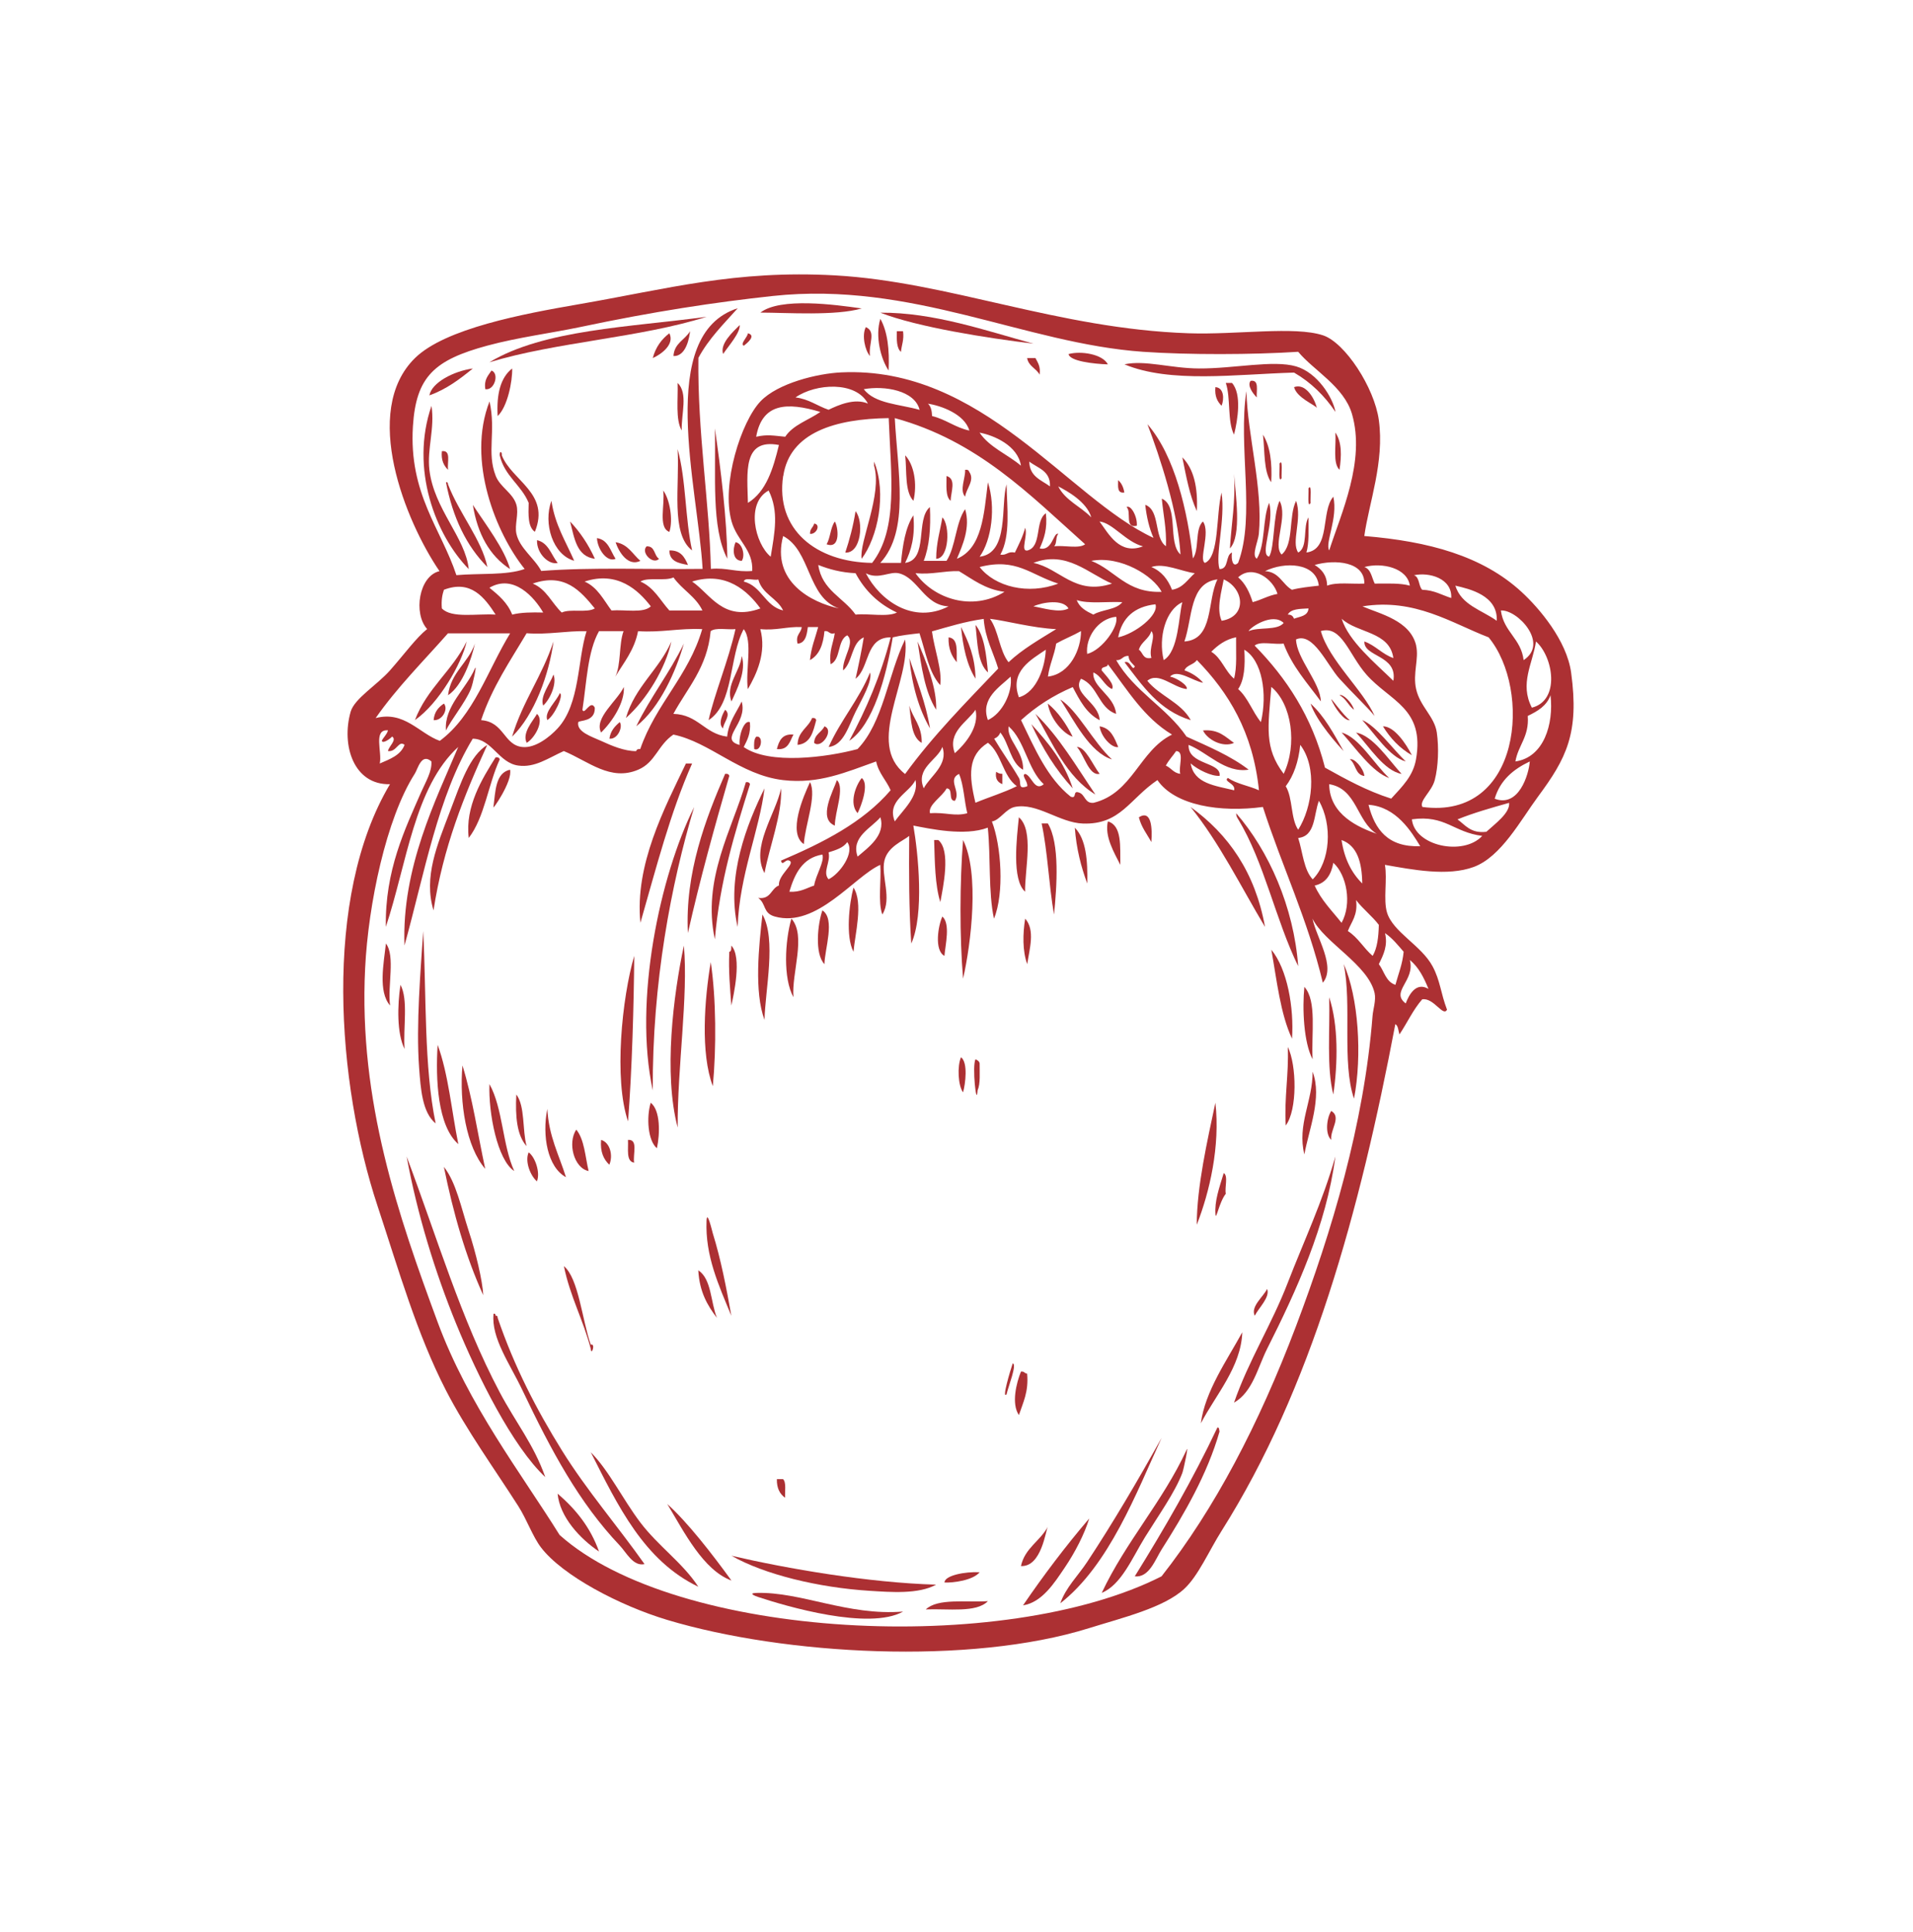 <svg xmlns="http://www.w3.org/2000/svg" fill="none" viewBox="0 0 100 101" height="101" width="100">
<g clip-path="url(#clip0_388_6328)">
<path fill="#AC3033" d="M45.046 16.125C43.667 16.52 41.164 16.346 39.749 16.341C40.795 15.536 43.646 15.925 45.046 16.125Z" clip-rule="evenodd" fill-rule="evenodd"></path>
<path fill="#AC3033" d="M54.02 17.966C51.61 17.674 47.964 17.105 46.02 16.346C48.815 16.326 51.559 17.295 54.02 17.966Z" clip-rule="evenodd" fill-rule="evenodd"></path>
<path fill="#AC3033" d="M36.933 16.561C33.456 17.663 29.092 17.873 25.58 18.94C28.436 17.222 32.908 17.109 36.933 16.561Z" clip-rule="evenodd" fill-rule="evenodd"></path>
<path fill="#AC3033" d="M46.02 16.668C46.395 17.335 46.502 18.273 46.451 19.37C46.051 18.781 45.733 17.586 46.02 16.668Z" clip-rule="evenodd" fill-rule="evenodd"></path>
<path fill="#AC3033" d="M45.262 17.1C45.821 17.356 45.39 17.971 45.477 18.612C45.221 18.33 45.036 17.52 45.262 17.1Z" clip-rule="evenodd" fill-rule="evenodd"></path>
<path fill="#AC3033" d="M46.882 17.314H47.205C47.267 17.776 47.128 18.032 47.097 18.396C46.862 18.197 46.872 17.761 46.882 17.314Z" clip-rule="evenodd" fill-rule="evenodd"></path>
<path fill="#AC3033" d="M34.99 17.422C35.277 18.001 34.574 18.519 34.123 18.719C34.272 18.15 34.58 17.735 34.99 17.422Z" clip-rule="evenodd" fill-rule="evenodd"></path>
<path fill="#AC3033" d="M57.913 19.049C57.149 19.023 55.923 18.88 55.856 18.511C56.498 18.331 57.641 18.511 57.913 19.049Z" clip-rule="evenodd" fill-rule="evenodd"></path>
<path fill="#AC3033" d="M53.697 18.721H54.128C54.251 18.957 54.405 19.162 54.344 19.587C54.169 19.254 53.769 19.151 53.692 18.721H53.697Z" clip-rule="evenodd" fill-rule="evenodd"></path>
<path fill="#AC3033" d="M26.774 19.264C26.79 19.93 26.533 21.259 26.015 21.751C25.949 20.602 26.164 19.735 26.774 19.264Z" clip-rule="evenodd" fill-rule="evenodd"></path>
<path fill="#AC3033" d="M25.692 19.371C26.113 19.52 25.851 20.427 25.369 20.346C25.292 19.833 25.523 19.633 25.692 19.371Z" clip-rule="evenodd" fill-rule="evenodd"></path>
<path fill="#AC3033" d="M65.374 19.91C65.841 19.839 65.667 20.413 65.697 20.777C65.502 20.582 65.179 20.157 65.374 19.91Z" clip-rule="evenodd" fill-rule="evenodd"></path>
<path fill="#AC3033" d="M35.421 20.018C35.98 20.556 35.61 21.628 35.636 22.505C35.303 21.936 35.451 20.884 35.421 20.018Z" clip-rule="evenodd" fill-rule="evenodd"></path>
<path fill="#AC3033" d="M64.077 20.018H64.4C64.918 20.597 64.703 21.941 64.508 22.72C64.149 22.033 64.344 20.792 64.077 20.018Z" clip-rule="evenodd" fill-rule="evenodd"></path>
<path fill="#AC3033" d="M63.533 20.238C63.995 20.269 63.995 20.879 63.856 21.213C63.641 20.997 63.487 20.72 63.533 20.238Z" clip-rule="evenodd" fill-rule="evenodd"></path>
<path fill="#AC3033" d="M22.554 21.207C22.738 22.407 22.318 23.453 22.446 24.561C22.687 26.617 24.333 28.105 24.503 29.751C22.779 27.992 21.415 24.515 22.559 21.207H22.554Z" clip-rule="evenodd" fill-rule="evenodd"></path>
<path fill="#AC3033" d="M37.369 22.396C37.677 24.509 38 27.166 38.02 29.207C37.164 27.576 37.431 24.822 37.369 22.396Z" clip-rule="evenodd" fill-rule="evenodd"></path>
<path fill="#AC3033" d="M69.805 22.613C70.154 23.121 70.128 23.839 70.02 24.562C69.656 24.203 69.856 23.285 69.805 22.613Z" clip-rule="evenodd" fill-rule="evenodd"></path>
<path fill="#AC3033" d="M66.02 22.725C66.395 23.32 66.508 24.186 66.451 25.212C66.046 24.643 66.123 23.591 66.02 22.725Z" clip-rule="evenodd" fill-rule="evenodd"></path>
<path fill="#AC3033" d="M35.42 23.479C35.867 25.053 35.81 27.125 36.179 28.776C35.041 27.899 35.538 25.381 35.42 23.479Z" clip-rule="evenodd" fill-rule="evenodd"></path>
<path fill="#AC3033" d="M23.098 23.587C23.6 23.52 23.369 24.177 23.421 24.561C23.205 24.346 23.051 24.064 23.098 23.587Z" clip-rule="evenodd" fill-rule="evenodd"></path>
<path fill="#AC3033" d="M47.318 23.803C47.79 24.31 47.954 25.31 47.749 26.182C47.287 25.705 47.41 24.649 47.318 23.803Z" clip-rule="evenodd" fill-rule="evenodd"></path>
<path fill="#AC3033" d="M61.805 23.91C62.4 24.505 62.626 25.469 62.564 26.72C62.185 25.91 62.005 24.9 61.805 23.91Z" clip-rule="evenodd" fill-rule="evenodd"></path>
<path fill="#AC3033" d="M66.887 24.237C67.067 23.924 66.974 24.791 66.995 24.996C66.816 25.309 66.908 24.442 66.887 24.237Z" clip-rule="evenodd" fill-rule="evenodd"></path>
<path fill="#AC3033" d="M50.451 24.561C50.574 24.541 50.646 24.587 50.667 24.669C50.974 25.11 50.503 25.541 50.451 25.967C50.144 25.618 50.477 24.987 50.451 24.561Z" clip-rule="evenodd" fill-rule="evenodd"></path>
<path fill="#AC3033" d="M64.508 24.777C64.579 25.788 64.928 28.008 64.292 28.67C64.369 27.377 64.595 26.234 64.508 24.777Z" clip-rule="evenodd" fill-rule="evenodd"></path>
<path fill="#AC3033" d="M49.477 24.885C50.005 25.028 49.708 25.715 49.692 26.182C49.415 25.951 49.482 25.382 49.477 24.885Z" clip-rule="evenodd" fill-rule="evenodd"></path>
<path fill="#AC3033" d="M58.451 25.1C58.626 25.253 58.728 25.474 58.774 25.746C58.39 25.807 58.446 25.428 58.451 25.1Z" clip-rule="evenodd" fill-rule="evenodd"></path>
<path fill="#AC3033" d="M23.313 25.213C23.405 25.192 23.415 25.254 23.42 25.321C23.985 26.813 25.19 28.228 25.477 29.644C24.379 28.541 23.667 27.054 23.313 25.213Z" clip-rule="evenodd" fill-rule="evenodd"></path>
<path fill="#AC3033" d="M68.4 25.536C68.579 25.223 68.487 26.09 68.508 26.295C68.328 26.608 68.421 25.741 68.4 25.536Z" clip-rule="evenodd" fill-rule="evenodd"></path>
<path fill="#AC3033" d="M34.667 25.643C35.005 26.078 35.2 27.176 34.99 27.807C34.385 27.581 34.774 26.366 34.667 25.643Z" clip-rule="evenodd" fill-rule="evenodd"></path>
<path fill="#AC3033" d="M28.826 26.182C29.01 27.443 29.579 28.31 30.015 29.315C28.902 29.012 28.384 27.366 28.826 26.182Z" clip-rule="evenodd" fill-rule="evenodd"></path>
<path fill="#AC3033" d="M24.718 26.396C25.39 27.422 26.374 28.699 26.662 29.75C25.59 29.053 24.964 27.914 24.718 26.396Z" clip-rule="evenodd" fill-rule="evenodd"></path>
<path fill="#AC3033" d="M44.723 26.725C45.159 27.253 45.026 28.935 44.185 28.889C44.41 28.212 44.6 27.504 44.723 26.725Z" clip-rule="evenodd" fill-rule="evenodd"></path>
<path fill="#AC3033" d="M49.262 27.049C49.667 27.444 49.626 29.198 48.938 29.213C48.938 28.387 49.144 27.756 49.262 27.049Z" clip-rule="evenodd" fill-rule="evenodd"></path>
<path fill="#AC3033" d="M29.8 27.264C30.328 27.817 30.759 28.469 31.098 29.212C30.133 29.094 30.026 28.12 29.8 27.264Z" clip-rule="evenodd" fill-rule="evenodd"></path>
<path fill="#AC3033" d="M43.641 27.264C43.821 27.556 43.954 28.725 43.21 28.453C43.41 28.115 43.41 27.571 43.641 27.264Z" clip-rule="evenodd" fill-rule="evenodd"></path>
<path fill="#AC3033" d="M42.559 27.371C42.918 27.412 42.682 27.945 42.344 27.91C42.328 27.643 42.513 27.576 42.559 27.371Z" clip-rule="evenodd" fill-rule="evenodd"></path>
<path fill="#AC3033" d="M31.205 28.131C31.8 28.223 31.908 28.803 32.179 29.213C31.728 29.413 31.236 28.715 31.205 28.131Z" clip-rule="evenodd" fill-rule="evenodd"></path>
<path fill="#AC3033" d="M28.072 28.238C28.687 28.382 28.81 29.013 29.154 29.428C28.708 29.551 28.046 28.951 28.072 28.238Z" clip-rule="evenodd" fill-rule="evenodd"></path>
<path fill="#AC3033" d="M32.179 28.346C32.836 28.448 33.067 28.977 33.477 29.32C32.831 29.638 32.349 28.864 32.179 28.346Z" clip-rule="evenodd" fill-rule="evenodd"></path>
<path fill="#AC3033" d="M38.451 28.346C38.815 28.397 38.964 29.048 38.774 29.32C38.292 29.31 38.292 28.7 38.451 28.346Z" clip-rule="evenodd" fill-rule="evenodd"></path>
<path fill="#AC3033" d="M33.8 28.561C34.257 28.541 34.179 29.043 34.451 29.212C34.139 29.546 33.477 28.884 33.8 28.561Z" clip-rule="evenodd" fill-rule="evenodd"></path>
<path fill="#AC3033" d="M34.99 28.776C35.585 28.756 35.79 29.13 35.964 29.535C35.482 29.443 34.995 29.356 34.99 28.776Z" clip-rule="evenodd" fill-rule="evenodd"></path>
<path fill="#AC3033" d="M50.995 32.668C51.456 33.253 51.554 34.201 51.646 35.155C51.097 34.658 51.097 33.612 50.995 32.668Z" clip-rule="evenodd" fill-rule="evenodd"></path>
<path fill="#AC3033" d="M50.236 32.777C50.626 33.541 50.974 34.347 50.995 35.48C50.544 34.777 50.343 33.824 50.236 32.777Z" clip-rule="evenodd" fill-rule="evenodd"></path>
<path fill="#AC3033" d="M49.585 33.32C50.113 33.372 49.995 34.064 50.015 34.618C49.749 34.305 49.564 33.915 49.585 33.32Z" clip-rule="evenodd" fill-rule="evenodd"></path>
<path fill="#AC3033" d="M28.933 33.535C28.703 35.253 27.939 37.371 26.769 38.51C27.313 36.679 28.349 35.33 28.933 33.535Z" clip-rule="evenodd" fill-rule="evenodd"></path>
<path fill="#AC3033" d="M48.938 37.104C48.349 36.181 48.164 34.853 47.964 33.535C48.4 34.545 48.98 35.971 48.938 37.104Z" clip-rule="evenodd" fill-rule="evenodd"></path>
<path fill="#AC3033" d="M38.774 34.295C39.026 35.09 38.513 36.054 38.236 36.674C37.913 35.808 38.687 35.11 38.774 34.295Z" clip-rule="evenodd" fill-rule="evenodd"></path>
<path fill="#AC3033" d="M47.533 34.402C47.923 35.597 48.39 36.715 48.615 38.079C48.036 37.074 47.677 35.849 47.533 34.402Z" clip-rule="evenodd" fill-rule="evenodd"></path>
<path fill="#AC3033" d="M32.61 35.914C32.667 36.729 31.99 37.745 31.421 38.294C31.036 37.545 32.267 36.642 32.61 35.914Z" clip-rule="evenodd" fill-rule="evenodd"></path>
<path fill="#AC3033" d="M23.205 36.781C23.456 37.074 23.108 37.689 22.667 37.648C22.703 37.212 22.923 36.971 23.205 36.781Z" clip-rule="evenodd" fill-rule="evenodd"></path>
<path fill="#AC3033" d="M47.533 36.889C47.723 37.56 48.205 37.95 48.18 38.837C47.631 38.519 47.631 37.658 47.533 36.889Z" clip-rule="evenodd" fill-rule="evenodd"></path>
<path fill="#AC3033" d="M37.908 37.105C38.251 37.382 37.8 37.782 37.8 38.08C37.508 37.849 37.79 37.285 37.908 37.105Z" clip-rule="evenodd" fill-rule="evenodd"></path>
<path fill="#AC3033" d="M28.072 37.32C28.472 37.69 27.944 38.597 27.533 38.833C27.277 38.325 27.846 37.705 28.072 37.32Z" clip-rule="evenodd" fill-rule="evenodd"></path>
<path fill="#AC3033" d="M54.128 37.32C55.374 38.525 56.272 40.079 57.261 41.536C55.738 40.608 55.031 38.869 54.128 37.32Z" clip-rule="evenodd" fill-rule="evenodd"></path>
<path fill="#AC3033" d="M42.451 37.536C42.58 37.521 42.646 37.562 42.667 37.644C42.508 38.244 42.38 38.87 41.692 38.941C41.703 38.229 42.246 38.054 42.451 37.536Z" clip-rule="evenodd" fill-rule="evenodd"></path>
<path fill="#AC3033" d="M32.395 37.75C32.574 37.976 32.303 38.663 31.856 38.617C31.913 38.206 32.144 37.965 32.395 37.75Z" clip-rule="evenodd" fill-rule="evenodd"></path>
<path fill="#AC3033" d="M53.913 37.859C54.79 38.824 55.626 39.824 56.077 41.213C55.195 40.254 54.492 39.121 53.913 37.859Z" clip-rule="evenodd" fill-rule="evenodd"></path>
<path fill="#AC3033" d="M43.097 37.971C43.626 38.16 42.933 39.171 42.559 38.837C42.569 38.381 42.949 38.289 43.097 37.971Z" clip-rule="evenodd" fill-rule="evenodd"></path>
<path fill="#AC3033" d="M62.887 38.186C63.713 38.114 64.056 38.529 64.508 38.837C63.913 39.104 63.103 38.658 62.887 38.186Z" clip-rule="evenodd" fill-rule="evenodd"></path>
<path fill="#AC3033" d="M41.477 38.401C41.287 38.75 41.215 39.222 40.61 39.16C40.723 38.729 40.882 38.35 41.477 38.401Z" clip-rule="evenodd" fill-rule="evenodd"></path>
<path fill="#AC3033" d="M39.533 38.511C39.938 38.434 39.795 39.331 39.426 39.157C39.41 38.89 39.41 38.634 39.533 38.511Z" clip-rule="evenodd" fill-rule="evenodd"></path>
<path fill="#AC3033" d="M25.472 38.941C24.272 41.562 23.169 44.28 22.662 47.593C22.133 45.849 22.851 44.182 23.528 42.403C24.092 40.916 24.544 39.516 25.472 38.941Z" clip-rule="evenodd" fill-rule="evenodd"></path>
<path fill="#AC3033" d="M25.908 39.591C26.036 39.576 26.102 39.617 26.123 39.699C25.518 41.007 25.333 42.73 24.503 43.806C24.302 42.16 25.21 40.699 25.908 39.591Z" clip-rule="evenodd" fill-rule="evenodd"></path>
<path fill="#AC3033" d="M36.179 39.914C35.046 42.458 34.297 45.386 33.477 48.242C33.169 45.212 34.739 42.242 35.856 39.914H36.179Z" clip-rule="evenodd" fill-rule="evenodd"></path>
<path fill="#AC3033" d="M52.072 40.346C52.159 40.402 52.246 40.459 52.395 40.453V40.992C52.164 40.9 52.01 40.725 52.072 40.346Z" clip-rule="evenodd" fill-rule="evenodd"></path>
<path fill="#AC3033" d="M37.908 40.454C38.036 40.439 38.102 40.48 38.123 40.562C37.349 43.244 36.595 45.952 35.959 48.777C35.8 45.629 36.892 42.788 37.908 40.449V40.454Z" clip-rule="evenodd" fill-rule="evenodd"></path>
<path fill="#AC3033" d="M45.046 40.674C45.446 40.976 45.031 42.11 44.831 42.51C44.369 42.007 44.733 41.053 45.046 40.674Z" clip-rule="evenodd" fill-rule="evenodd"></path>
<path fill="#AC3033" d="M43.749 40.781C44.174 41.197 43.636 42.453 43.641 43.161C42.739 42.802 43.549 41.371 43.749 40.781Z" clip-rule="evenodd" fill-rule="evenodd"></path>
<path fill="#AC3033" d="M38.99 40.89C39.113 40.874 39.185 40.916 39.205 40.998C38.416 43.526 37.626 46.049 37.369 49.105C36.687 45.962 38.282 43.346 38.99 40.89Z" clip-rule="evenodd" fill-rule="evenodd"></path>
<path fill="#AC3033" d="M42.343 40.889C42.708 41.591 42.082 43.14 42.02 44.13C41.159 43.545 42 41.627 42.343 40.889Z" clip-rule="evenodd" fill-rule="evenodd"></path>
<path fill="#AC3033" d="M39.964 41.213C39.703 43.403 38.651 45.741 38.559 48.459C37.949 45.818 39.056 43.054 39.964 41.213Z" clip-rule="evenodd" fill-rule="evenodd"></path>
<path fill="#AC3033" d="M40.831 41.213C40.887 42.603 40.231 44.218 39.964 45.644C39.221 44.305 40.544 42.567 40.831 41.213Z" clip-rule="evenodd" fill-rule="evenodd"></path>
<path fill="#AC3033" d="M36.287 42.188C35.082 46.213 34.092 51.382 34.123 57.003C33.103 52.295 34.503 45.772 36.287 42.188Z" clip-rule="evenodd" fill-rule="evenodd"></path>
<path fill="#AC3033" d="M62.236 42.188C64.205 43.608 65.61 45.593 66.128 48.459C64.862 46.341 63.749 44.064 62.236 42.188Z" clip-rule="evenodd" fill-rule="evenodd"></path>
<path fill="#AC3033" d="M64.615 42.51C66.328 44.474 67.631 47.417 67.862 50.51C66.677 48.089 66.087 45.074 64.728 42.833C64.672 42.746 64.615 42.658 64.621 42.51H64.615Z" clip-rule="evenodd" fill-rule="evenodd"></path>
<path fill="#AC3033" d="M60.185 44.022C59.959 43.602 59.662 43.248 59.533 42.725C60.215 42.299 60.236 43.361 60.185 44.022Z" clip-rule="evenodd" fill-rule="evenodd"></path>
<path fill="#AC3033" d="M53.261 42.725C54.062 43.422 53.569 45.417 53.585 46.617C52.882 45.981 53.149 43.822 53.261 42.725Z" clip-rule="evenodd" fill-rule="evenodd"></path>
<path fill="#AC3033" d="M57.913 42.941C58.661 43.162 58.549 44.249 58.564 45.213C58.251 44.588 57.728 43.726 57.913 42.941Z" clip-rule="evenodd" fill-rule="evenodd"></path>
<path fill="#AC3033" d="M54.451 43.049H54.775C55.405 44.085 55.246 46.336 55.098 47.808C54.826 46.275 54.769 44.531 54.451 43.049Z" clip-rule="evenodd" fill-rule="evenodd"></path>
<path fill="#AC3033" d="M56.185 43.27C56.774 43.87 56.861 44.972 56.836 46.188C56.513 45.321 56.267 44.377 56.185 43.27Z" clip-rule="evenodd" fill-rule="evenodd"></path>
<path fill="#AC3033" d="M48.831 43.914H49.046C49.718 44.458 49.297 46.386 49.154 47.16C48.872 46.252 48.867 45.068 48.831 43.914Z" clip-rule="evenodd" fill-rule="evenodd"></path>
<path fill="#AC3033" d="M50.344 43.914C51.21 45.647 50.764 49.324 50.344 51.16C50.159 48.996 50.169 46.083 50.344 43.914Z" clip-rule="evenodd" fill-rule="evenodd"></path>
<path fill="#AC3033" d="M44.615 46.402C45.139 47.197 44.692 48.849 44.615 49.756C44.195 48.972 44.39 47.233 44.615 46.402Z" clip-rule="evenodd" fill-rule="evenodd"></path>
<path fill="#AC3033" d="M42.99 47.592C43.677 48.038 43.108 49.617 43.097 50.402C42.574 49.858 42.744 48.3 42.99 47.592Z" clip-rule="evenodd" fill-rule="evenodd"></path>
<path fill="#AC3033" d="M39.856 47.807C40.595 49.104 40 51.73 39.964 53.319C39.415 51.837 39.667 49.484 39.856 47.807Z" clip-rule="evenodd" fill-rule="evenodd"></path>
<path fill="#AC3033" d="M49.262 47.914C49.692 48.294 49.416 49.396 49.369 49.971C48.826 49.683 49.041 48.381 49.262 47.914Z" clip-rule="evenodd" fill-rule="evenodd"></path>
<path fill="#AC3033" d="M41.369 48.023C42.164 48.911 41.369 50.864 41.477 52.131C40.928 51.141 41.031 49.203 41.369 48.023Z" clip-rule="evenodd" fill-rule="evenodd"></path>
<path fill="#AC3033" d="M53.59 48.023C54.123 48.629 53.816 49.587 53.698 50.403C53.446 49.721 53.462 48.813 53.59 48.023Z" clip-rule="evenodd" fill-rule="evenodd"></path>
<path fill="#AC3033" d="M22.123 48.674C22.292 52.074 22.159 55.776 22.774 58.73C22.072 58.166 21.99 56.91 21.908 55.812C21.744 53.551 21.99 50.71 22.123 48.674Z" clip-rule="evenodd" fill-rule="evenodd"></path>
<path fill="#AC3033" d="M20.174 49.324C20.672 49.981 20.251 51.55 20.39 52.565C19.754 51.832 20.061 50.355 20.174 49.324Z" clip-rule="evenodd" fill-rule="evenodd"></path>
<path fill="#AC3033" d="M35.749 49.434C35.984 52.09 35.405 55.793 35.425 58.946C34.677 56.116 35.2 52.018 35.749 49.434Z" clip-rule="evenodd" fill-rule="evenodd"></path>
<path fill="#AC3033" d="M38.231 49.434C38.8 50.049 38.344 52.039 38.231 52.567C38.164 51.659 38.077 50.777 38.123 49.757C38.251 49.741 38.215 49.562 38.231 49.434Z" clip-rule="evenodd" fill-rule="evenodd"></path>
<path fill="#AC3033" d="M66.457 49.648C67.298 50.669 67.646 52.679 67.539 54.3C66.928 52.997 66.749 51.269 66.457 49.648Z" clip-rule="evenodd" fill-rule="evenodd"></path>
<path fill="#AC3033" d="M33.154 49.971C33.133 52.509 33.041 55.909 32.831 58.622C32.077 56.432 32.513 52.155 33.154 49.971Z" clip-rule="evenodd" fill-rule="evenodd"></path>
<path fill="#AC3033" d="M37.154 50.295C37.436 52.182 37.451 54.772 37.262 56.782C36.61 55.059 36.826 52.223 37.154 50.295Z" clip-rule="evenodd" fill-rule="evenodd"></path>
<path fill="#AC3033" d="M20.933 51.484C21.354 52.259 21.067 53.73 21.149 54.838C20.738 54.018 20.774 52.561 20.933 51.484Z" clip-rule="evenodd" fill-rule="evenodd"></path>
<path fill="#AC3033" d="M68.185 51.592C68.851 52.33 68.539 54.053 68.615 55.376C68.144 54.494 68.072 52.705 68.185 51.592Z" clip-rule="evenodd" fill-rule="evenodd"></path>
<path fill="#AC3033" d="M69.482 52.135C69.964 53.576 69.938 55.591 69.697 57.217C69.338 55.807 69.528 53.853 69.482 52.135Z" clip-rule="evenodd" fill-rule="evenodd"></path>
<path fill="#AC3033" d="M22.877 54.623C23.441 56.151 23.605 58.074 23.959 59.813C22.872 58.864 22.764 56.418 22.877 54.623Z" clip-rule="evenodd" fill-rule="evenodd"></path>
<path fill="#AC3033" d="M67.318 54.73C67.785 55.684 67.826 58.023 67.21 58.838C67.128 57.351 67.374 56.192 67.318 54.73Z" clip-rule="evenodd" fill-rule="evenodd"></path>
<path fill="#AC3033" d="M50.236 55.27C50.61 55.547 50.467 56.664 50.343 57.105C50.082 56.762 50.031 55.731 50.236 55.27Z" clip-rule="evenodd" fill-rule="evenodd"></path>
<path fill="#AC3033" d="M50.995 55.377C51.092 55.423 51.19 55.474 51.21 55.592C51.205 56.09 51.257 56.649 51.103 56.998C51.046 57.977 50.805 55.69 50.995 55.377Z" clip-rule="evenodd" fill-rule="evenodd"></path>
<path fill="#AC3033" d="M24.174 55.699C24.697 57.376 24.974 59.294 25.364 61.104C24.374 59.961 24.005 57.643 24.174 55.699Z" clip-rule="evenodd" fill-rule="evenodd"></path>
<path fill="#AC3033" d="M68.615 56.027C69.128 57.381 68.415 59.058 68.185 60.35C67.795 58.802 68.626 57.545 68.615 56.027Z" clip-rule="evenodd" fill-rule="evenodd"></path>
<path fill="#AC3033" d="M26.99 57.217C27.456 57.832 27.297 59.073 27.528 59.919C27.015 59.35 26.933 58.355 26.99 57.217Z" clip-rule="evenodd" fill-rule="evenodd"></path>
<path fill="#AC3033" d="M34.015 57.648C34.528 58.043 34.503 59.279 34.339 60.028C33.862 59.628 33.785 58.407 34.015 57.648Z" clip-rule="evenodd" fill-rule="evenodd"></path>
<path fill="#AC3033" d="M63.533 57.648C63.79 59.92 63.231 62.32 62.559 64.028C62.564 62.013 63.118 59.612 63.533 57.648Z" clip-rule="evenodd" fill-rule="evenodd"></path>
<path fill="#AC3033" d="M28.61 57.971C28.687 59.407 29.226 60.386 29.585 61.54C28.626 61.022 28.328 59.381 28.61 57.971Z" clip-rule="evenodd" fill-rule="evenodd"></path>
<path fill="#AC3033" d="M69.59 58.078C70.144 58.401 69.518 59.068 69.59 59.591C69.246 59.278 69.359 58.422 69.59 58.078Z" clip-rule="evenodd" fill-rule="evenodd"></path>
<path fill="#AC3033" d="M30.123 59.053C30.549 59.566 30.59 60.463 30.769 61.217C30.005 61.073 29.657 59.755 30.123 59.053Z" clip-rule="evenodd" fill-rule="evenodd"></path>
<path fill="#AC3033" d="M31.421 59.592C31.887 59.72 32.062 60.407 31.851 60.889C31.554 60.607 31.369 60.223 31.421 59.592Z" clip-rule="evenodd" fill-rule="evenodd"></path>
<path fill="#AC3033" d="M32.826 59.592C33.38 59.546 33.072 60.356 33.149 60.782C32.713 60.715 32.856 60.063 32.826 59.592Z" clip-rule="evenodd" fill-rule="evenodd"></path>
<path fill="#AC3033" d="M27.636 60.242C27.985 60.499 28.251 61.314 28.067 61.755C27.733 61.478 27.421 60.714 27.636 60.242Z" clip-rule="evenodd" fill-rule="evenodd"></path>
<path fill="#AC3033" d="M69.805 60.459C69.334 64.069 67.764 67.48 66.236 70.515C65.744 71.495 65.482 72.772 64.508 73.326C65.267 71.126 66.482 69.233 67.318 67.054C68.139 64.926 69.144 62.808 69.805 60.459Z" clip-rule="evenodd" fill-rule="evenodd"></path>
<path fill="#AC3033" d="M36.503 66.408C37.2 66.865 37.144 68.075 37.477 68.895C36.974 68.244 36.559 67.511 36.503 66.408Z" clip-rule="evenodd" fill-rule="evenodd"></path>
<path fill="#AC3033" d="M66.236 67.381C66.41 67.812 65.79 68.376 65.59 68.786C65.359 68.299 66.041 67.796 66.236 67.381Z" clip-rule="evenodd" fill-rule="evenodd"></path>
<path fill="#AC3033" d="M25.8 68.68C25.892 68.659 25.902 68.721 25.908 68.787C26 68.767 26.01 68.829 26.015 68.895C26.887 71.454 28.051 73.695 29.369 75.818C30.672 77.916 32.282 79.772 33.692 81.767C33.097 81.9 32.749 81.167 32.395 80.793C30.277 78.562 28.826 75.864 27.313 72.685C26.662 71.311 25.667 69.947 25.8 68.685V68.68Z" clip-rule="evenodd" fill-rule="evenodd"></path>
<path fill="#AC3033" d="M64.939 69.648C64.877 71.464 63.538 72.936 62.774 74.407C62.985 72.741 64.149 71.095 64.939 69.648Z" clip-rule="evenodd" fill-rule="evenodd"></path>
<path fill="#AC3033" d="M53.369 71.704C53.544 71.673 53.554 71.806 53.692 71.811C53.78 72.76 53.477 73.324 53.262 73.976C52.856 73.386 53.133 72.283 53.369 71.704Z" clip-rule="evenodd" fill-rule="evenodd"></path>
<path fill="#AC3033" d="M63.641 74.623C63.749 74.623 63.723 74.756 63.749 74.838C63.118 77.059 61.892 79.167 60.723 81.002C60.39 81.526 60.072 82.49 59.318 82.408C60.867 79.915 62.343 77.362 63.641 74.623Z" clip-rule="evenodd" fill-rule="evenodd"></path>
<path fill="#AC3033" d="M40.61 77.324H40.933C41.113 77.504 41.021 77.96 41.041 78.299C40.764 78.104 40.6 77.801 40.61 77.324Z" clip-rule="evenodd" fill-rule="evenodd"></path>
<path fill="#AC3033" d="M29.149 78.084C30.082 78.884 30.861 79.833 31.313 81.11C30.313 80.438 29.256 79.294 29.149 78.084Z" clip-rule="evenodd" fill-rule="evenodd"></path>
<path fill="#AC3033" d="M47.21 84.249C45.415 85.249 41.082 83.967 39.641 83.49C39.518 83.449 39.067 83.29 39.533 83.274C41.877 83.203 44.297 84.48 47.21 84.249Z" clip-rule="evenodd" fill-rule="evenodd"></path>
<path fill="#AC3033" d="M51.641 83.705C51.036 84.326 49.574 84.09 48.395 84.136C49.026 83.541 50.487 83.777 51.641 83.705Z" clip-rule="evenodd" fill-rule="evenodd"></path>
<path fill="#AC3033" d="M71.318 28.022C74.677 28.299 77.487 29.058 79.533 30.94C80.467 31.796 81.897 33.484 82.128 35.155C82.564 38.33 81.877 39.648 80.4 41.643C79.498 42.863 78.477 44.786 77.046 45.319C75.672 45.832 73.805 45.458 72.395 45.212C72.528 45.976 72.303 47.027 72.503 47.699C72.81 48.725 74.297 49.422 74.882 50.509C75.292 51.268 75.308 51.914 75.641 52.781C75.446 53.186 74.944 52.14 74.344 52.243C73.872 52.781 73.559 53.473 73.154 54.078C73.092 53.884 73.097 53.627 72.939 53.54C71.077 63.361 68.538 72.617 63.856 80.032C63.195 81.079 62.636 82.386 61.908 83.058C60.846 84.048 58.672 84.571 56.933 85.114C50.697 87.063 41.005 86.525 34.877 84.684C32.4 83.94 29.405 82.371 28.282 80.899C27.846 80.33 27.544 79.443 27.092 78.735C25.892 76.853 24.38 74.76 23.308 72.678C21.79 69.725 20.841 66.391 19.738 63.053C17.621 56.663 16.851 46.935 20.385 40.996C18.492 41.043 17.831 38.966 18.328 37.212C18.528 36.514 19.698 35.822 20.385 35.048C21.159 34.171 21.744 33.355 22.328 32.884C21.595 32.073 21.898 30.109 22.974 29.858C21.2 27.258 18.862 21.499 21.692 18.72C23.277 17.166 27.359 16.407 30.236 15.909C34.918 15.099 38.416 14.109 43.641 14.396C49.615 14.73 55.282 17.186 62.128 17.422C64.667 17.509 67.662 17.038 69.159 17.53C70.308 17.909 71.841 20.253 72.077 21.96C72.38 24.145 71.554 26.314 71.318 28.017V28.022ZM62.344 29.212C62.713 28.75 62.446 27.658 62.882 27.263C63.297 27.837 62.641 29.279 62.99 29.427C63.749 29.099 63.559 26.904 63.856 25.75C64.062 27.186 63.513 29.002 63.749 29.75C64.257 29.75 64.041 29.032 64.4 28.884C64.349 29.253 64.446 29.704 64.723 29.422C65.641 26.971 64.708 23.335 65.154 20.448C65.216 22.781 66.026 25.535 65.805 27.909C65.769 28.299 65.41 29.043 65.698 29.207C66.159 28.479 65.985 27.114 66.344 26.289C66.636 27.371 65.821 29.012 66.344 29.099C66.636 28.596 66.538 26.971 66.887 26.181C67.344 27.027 66.508 28.489 66.995 28.991C67.651 28.458 67.349 26.966 67.754 26.181C68.082 27.135 67.482 28.345 67.862 28.884C68.39 28.617 68.097 27.53 68.4 27.048C68.4 27.699 68.436 28.381 68.292 28.884C69.569 28.72 69.031 26.74 69.698 25.966C69.949 27.094 69.251 28.386 69.482 28.776C70.103 26.843 71.39 24.099 70.672 21.637C70.251 20.202 68.656 19.355 67.862 18.391C65.498 18.545 62.103 18.555 59.754 18.391C53.569 17.96 47.692 14.689 40.4 15.473C37.4 15.796 34.144 16.289 30.344 17.094C28.81 17.417 27.092 17.632 25.477 18.068C22.713 18.817 21.749 19.678 21.585 22.284C21.364 25.817 23.062 27.653 23.857 30.068C25.046 29.96 26.472 30.089 27.426 29.745C25.949 27.909 24.374 24.094 25.59 20.986C25.939 22.566 25.431 23.643 25.913 24.878C26.144 25.473 26.821 25.776 26.995 26.391C27.128 26.868 26.892 27.432 26.995 27.904C27.159 28.658 27.949 29.191 28.292 29.848C30.939 29.643 33.918 29.776 36.728 29.74C36.482 25.458 34.277 17.484 38.564 16.114C37.831 16.935 37.051 17.699 36.508 18.709C36.456 22.581 37.092 26.34 37.159 29.74C37.99 29.663 38.492 29.925 39.323 29.848C39.38 28.73 38.528 28.279 38.241 27.253C37.697 25.304 38.744 22.043 39.754 20.981C40.662 20.027 42.739 19.525 43.969 19.468C51.349 19.119 55.816 26.038 60.297 28.119C60.077 27.617 59.938 27.038 59.867 26.391C60.662 26.678 60.308 28.109 60.949 28.555C60.985 27.617 60.805 26.899 60.733 26.068C61.641 26.458 61.021 28.376 61.708 28.986C61.585 26.761 60.626 23.868 59.98 22.176C61.416 23.822 62.087 26.74 62.359 29.207L62.344 29.212ZM41.585 20.776C42.287 20.863 42.723 21.222 43.313 21.422C43.81 21.181 44.677 20.796 45.369 21.099C44.744 19.909 42.636 20.043 41.585 20.776ZM48.072 21.427C47.821 20.412 46.246 20.15 45.154 20.345C45.723 21.109 47.036 21.13 48.072 21.427ZM48.723 21.75C49.451 21.925 49.928 22.35 50.672 22.509C50.421 21.637 49.169 21.202 48.508 21.104C48.662 21.238 48.713 21.479 48.723 21.755V21.75ZM39.533 22.832C40.118 22.699 40.431 22.776 41.046 22.832C41.462 22.202 42.272 21.966 42.882 21.535C41.139 21.012 39.841 21.068 39.528 22.832H39.533ZM40.938 24.884C40.528 27.673 42.646 29.386 45.59 29.427C46.969 27.658 46.569 24.796 46.456 21.858C43.672 21.894 41.282 22.602 40.944 24.884H40.938ZM55.103 28.561C55.61 28.489 56.4 28.704 56.723 28.453C53.81 25.848 51.108 23.043 46.774 21.858C46.923 24.653 47.564 27.75 46.016 29.427H47.097C47.19 28.473 47.333 27.576 47.744 26.94C47.846 28.017 47.636 28.781 47.313 29.427C48.549 29.258 47.841 27.145 48.61 26.509C48.662 27.607 48.58 28.571 48.287 29.32H49.477C49.964 28.581 49.949 27.34 50.451 26.617C50.739 27.576 50.318 28.504 50.021 29.212C51.344 28.663 51.436 26.878 51.641 25.212C52.062 26.514 51.836 28.227 51.21 29.104C52.764 28.919 52.297 26.412 52.615 25.32C52.641 26.52 52.836 28.017 52.292 28.996C52.636 29.048 52.672 28.802 53.051 28.889C53.251 28.473 53.462 28.073 53.59 27.591C53.739 28.017 53.328 28.827 53.697 28.781C54.482 28.591 54.082 27.222 54.672 26.832C54.764 27.648 54.569 28.176 54.349 28.668C55.021 28.832 55.062 27.802 55.323 27.909C55.174 28.048 55.257 28.417 55.108 28.555L55.103 28.561ZM53.369 24.345C53.205 23.284 51.938 22.75 51.205 22.617C51.728 23.391 52.667 23.75 53.369 24.345ZM39.097 26.289C40.056 25.699 40.416 24.504 40.718 23.263C38.81 22.904 39.062 24.709 39.097 26.289ZM54.887 25.427C54.918 24.607 54.251 24.479 53.805 24.13C53.816 24.914 54.431 25.094 54.887 25.427ZM57.046 27.048C56.816 26.232 55.769 25.658 55.318 25.427C55.692 26.171 56.498 26.479 57.046 27.048ZM40.287 29.104C40.498 27.812 40.723 26.745 40.18 25.643C38.974 26.289 39.456 28.412 40.287 29.104ZM59.749 28.561C58.856 28.335 58.164 27.335 57.477 27.263C57.954 27.904 58.518 29.032 59.749 28.561ZM43.856 31.807C42.19 31.238 42.4 28.791 40.938 28.022C40.303 30.396 42.421 31.504 43.856 31.807ZM54.021 29.427C55.4 29.704 56.19 31.15 58.128 30.509C56.913 30.002 55.754 28.755 54.021 29.427ZM60.723 30.94C60.292 30.109 58.595 29.032 57.046 29.32C58.313 29.817 58.887 31.012 60.723 30.94ZM51.21 29.643C52.005 30.673 53.749 31.109 55.318 30.509C53.862 30.053 53.144 29.145 51.21 29.643ZM69.374 30.617C69.867 30.422 70.667 30.54 71.318 30.509C71.349 29.36 69.79 29.227 68.723 29.535C69.077 29.755 69.359 30.053 69.374 30.617ZM44.723 32.13C45.41 32.058 46.38 32.273 46.887 32.022C45.928 31.576 45.215 30.884 44.723 29.966C43.969 29.93 43.344 29.761 42.774 29.535C42.964 30.858 44.097 31.238 44.723 32.13ZM61.267 30.832C61.851 30.735 62.087 30.284 62.456 29.966C61.754 29.873 60.851 29.412 60.185 29.643C60.723 29.863 61.051 30.289 61.267 30.832ZM66.128 29.858C66.877 29.899 67.031 30.54 67.533 30.832C67.964 30.72 68.457 30.673 68.939 30.617C68.805 29.396 67.138 29.355 66.128 29.858ZM71.862 30.509C72.513 30.509 73.195 30.473 73.698 30.617C73.569 29.699 72.262 29.386 71.318 29.643C71.672 29.755 71.703 30.196 71.862 30.509ZM50.128 29.858C49.313 29.837 48.733 30.048 47.856 29.966C48.805 31.304 50.826 31.981 52.508 30.94C51.487 30.807 50.856 30.289 50.128 29.858ZM64.723 30.181C65.092 30.494 65.318 30.955 65.482 31.479C65.939 31.36 66.292 31.135 66.78 31.048C66.554 30.268 65.482 29.484 64.723 30.181ZM49.585 31.699C48.308 31.643 48 30.217 46.99 29.971C46.503 29.853 45.933 30.314 45.262 29.971C45.99 31.376 47.723 32.653 49.585 31.699ZM74.349 30.832C74.98 30.853 75.369 31.109 75.862 31.263C75.918 30.232 74.703 29.899 73.913 30.073C74.216 30.166 74.144 30.637 74.344 30.832H74.349ZM33.477 30.402C34.185 30.704 34.513 31.386 34.99 31.914H36.718C36.369 31.181 35.651 30.822 35.205 30.186C34.769 30.396 33.877 30.155 33.477 30.402ZM27.851 30.509C28.564 30.802 28.846 31.53 29.364 32.022C29.8 31.812 30.692 32.053 31.092 31.807C30.354 30.904 29.523 29.925 27.846 30.509H27.851ZM31.964 31.914C32.667 31.858 33.636 32.073 34.021 31.699C33.364 30.843 32.277 29.837 30.559 30.402C31.236 30.699 31.549 31.355 31.964 31.914ZM39.749 31.807C39.082 30.889 37.954 29.853 36.18 30.402C37.128 31.043 37.8 32.525 39.749 31.807ZM40.938 31.914C40.626 31.258 39.841 31.063 39.641 30.294C39.416 30.36 38.933 30.16 38.882 30.402C39.826 30.648 39.98 31.684 40.938 31.914ZM61.913 33.535C63.467 33.432 63.087 31.391 63.641 30.289C62.169 30.473 62.344 32.304 61.913 33.535ZM63.862 32.453C65.221 32.227 65.026 30.761 63.969 30.289C63.867 30.873 63.569 31.832 63.862 32.453ZM25.585 30.725C26.062 31.114 26.533 31.509 26.774 32.13C27.231 32.012 27.805 32.007 28.395 32.022C27.939 31.232 26.851 29.986 25.585 30.725ZM78.241 32.453C78.308 31.125 76.81 30.786 76.077 30.617C76.39 31.637 77.467 31.894 78.241 32.453ZM23.205 30.832C23.113 31.104 23.062 31.412 23.098 31.807C23.61 32.34 24.928 32.068 25.908 32.13C25.338 31.248 24.621 30.289 23.205 30.832ZM57.154 32.13C57.6 31.858 58.354 31.889 58.667 31.479C57.882 31.438 56.908 31.581 56.287 31.371C56.431 31.766 56.785 31.955 57.154 32.13ZM54.021 31.699C54.518 31.781 55.38 32.068 55.856 31.807C55.564 31.309 54.503 31.479 54.021 31.699ZM60.831 34.509C61.621 34.038 61.61 32.191 61.805 31.484C60.938 31.878 60.538 33.314 60.831 34.509ZM58.451 33.319C59.344 33.125 60.59 32.155 60.4 31.591C59.297 31.714 58.651 32.294 58.451 33.319ZM74.026 33.75C74.185 34.443 73.841 35.202 74.026 36.022C74.231 36.94 74.985 37.453 75.108 38.294C75.221 39.089 75.185 40.073 75 40.781C74.841 41.391 74.174 41.853 74.354 42.186C79.538 42.879 80.072 36.048 77.816 33.319C75.887 32.581 73.964 31.258 71.221 31.699C72.113 32.089 73.723 32.427 74.031 33.755L74.026 33.75ZM67.318 32.13C67.503 32.125 67.595 32.212 67.641 32.345C67.954 32.227 68.374 32.212 68.4 31.807C67.954 31.832 67.482 31.822 67.318 32.13ZM79.646 34.509C80.99 33.632 79.323 31.863 78.457 31.914C78.6 33.032 79.513 33.381 79.646 34.509ZM52.723 34.617C53.446 33.935 54.344 33.427 55.21 32.889C54 32.837 52.559 32.443 51.749 32.35C52.205 32.976 52.241 34.022 52.723 34.622V34.617ZM56.831 34.186C57.636 33.976 58.508 32.704 58.344 32.243C57.364 32.345 56.733 33.366 56.831 34.186ZM48.072 33.104C47.59 33.16 47.097 33.212 46.667 33.319C46.328 35.371 45.641 37.894 44.395 38.725C45.277 37.084 46.041 35.325 46.559 33.319C45.221 33.314 45.472 34.899 44.723 35.484C44.882 34.776 45.031 34.058 45.154 33.319C44.498 33.602 44.58 34.622 44.072 35.048C44.026 34.381 44.728 33.586 44.287 33.212C43.759 33.478 43.964 34.473 43.421 34.725C43.328 34.017 43.559 33.638 43.636 33.104C43.328 33.191 43.354 32.95 43.097 32.996C43.036 33.689 42.831 34.243 42.339 34.509C42.4 33.848 42.621 33.345 42.769 32.781H42.231C42.19 32.945 42.19 33.627 41.692 33.648C41.574 33.171 41.877 33.109 41.908 32.781C41.118 32.75 40.585 32.971 39.744 32.889C40.077 34.114 39.549 35.243 39.092 36.027C38.954 35.048 39.369 33.514 38.877 32.889C38.103 34.314 38.374 36.781 37.041 37.648C37.333 36.314 38.087 34.514 38.446 32.889C38.016 32.93 37.41 32.791 37.149 32.996C36.969 34.904 35.933 35.966 35.2 37.319C36.498 37.355 36.826 38.361 38.01 38.509C38.092 37.73 38.492 37.263 38.769 36.673C39.108 37.822 37.528 38.632 38.662 38.945C38.615 38.391 38.918 37.617 39.2 37.755C39.257 38.355 39.056 38.694 38.877 39.053C40.215 39.996 43.246 39.586 44.826 39.16C46.174 37.771 46.416 35.273 47.313 33.432C47.626 35.571 45.236 38.848 47.313 40.463C48.769 38.458 50.492 36.725 52.18 34.95C51.923 34.089 51.503 33.396 51.421 32.355C50.441 32.494 49.59 32.761 48.718 33.007C48.831 33.904 49.267 35.053 49.149 35.817C48.549 35.155 48.385 34.063 48.067 33.114L48.072 33.104ZM65.267 32.996C65.79 32.761 66.764 32.981 67.103 32.566C66.528 32.012 65.364 32.781 65.267 32.996ZM72.836 35.591C73.067 34.243 71.272 34.345 71.323 33.535C71.908 33.745 72.246 34.196 72.836 34.402C72.646 33.007 70.954 33.109 70.133 32.345C70.508 33.53 71.867 34.643 72.836 35.591ZM32.61 32.996H31.313C30.713 34.058 30.667 35.668 30.446 37.104C30.538 37.427 30.872 36.54 31.092 36.996C31.118 37.755 30.287 37.638 30.226 37.755C30.128 38.263 30.944 38.514 31.416 38.73C31.974 38.986 32.631 39.268 33.251 39.268C33.277 39.186 33.344 39.145 33.467 39.16C34.277 36.802 35.995 35.345 36.708 32.889C35.498 32.832 34.59 33.078 33.354 32.996C33.159 33.991 32.61 34.632 32.164 35.376C32.472 34.75 32.344 33.684 32.595 32.996H32.61ZM70.021 35.484C69.374 34.771 68.646 33.027 67.749 33.427C67.774 34.422 69.021 35.684 69.046 36.668C68.344 35.709 67.549 34.853 67.097 33.643C66.626 33.714 65.877 33.499 65.585 33.75C67.241 35.443 68.585 37.453 69.262 40.13C70.349 40.735 71.441 41.34 72.723 41.75C73.313 41.104 73.867 40.571 74.021 39.694C74.487 37.017 72.662 36.663 71.426 35.263C70.508 34.217 70.138 32.673 69.046 32.991C69.457 34.494 71.272 36.099 71.856 37.427C71.369 36.853 70.759 36.294 70.016 35.478L70.021 35.484ZM27.528 33.104C26.672 34.55 25.728 35.914 25.149 37.648C26.364 37.735 26.323 38.955 27.313 39.053C27.985 39.12 28.738 38.525 29.149 38.078C30.328 36.802 30.18 34.504 30.662 32.996C29.564 32.976 28.687 33.186 27.528 33.104ZM55.21 33.643C55.113 34.268 54.862 34.735 54.78 35.371C55.938 35.232 56.513 33.935 56.508 32.991C56.097 33.227 55.626 33.407 55.21 33.643ZM59.533 33.966C59.754 34.104 59.728 34.489 60.185 34.396C60.036 33.848 60.441 33.289 60.185 32.991C60.062 33.412 59.657 33.545 59.533 33.966ZM23.421 33.104C22.139 34.56 20.764 35.925 19.636 37.54C21.139 37.145 21.913 38.345 22.99 38.73C24.769 37.412 25.492 35.032 26.667 33.109H23.426L23.421 33.104ZM63.318 34.073C63.856 34.396 64.036 35.089 64.508 35.478C64.672 34.889 64.605 34.058 64.615 33.314C64.051 33.432 63.662 33.73 63.318 34.073ZM80.077 36.996C81.574 36.612 81.195 34.335 80.292 33.535C80.123 34.694 79.421 35.735 80.077 36.996ZM53.262 36.453C54.221 36.186 54.641 34.807 54.667 33.966C53.938 34.468 52.754 35.078 53.262 36.453ZM64.723 36.022C65.241 36.478 65.472 37.217 65.913 37.75C66.262 36.273 65.98 34.52 65.046 33.966C65.097 34.807 65.046 35.55 64.723 36.022ZM59.318 34.832C59.19 34.668 59.005 34.566 58.995 34.294C58.677 34.263 58.662 34.54 58.349 34.509C59.277 36.14 60.99 36.986 62.026 38.509C63.169 39.027 64.333 39.514 65.272 40.237C64.031 40.427 63.144 39.345 62.133 38.94C62.082 40.002 63.851 39.817 63.754 40.56C63.344 40.591 62.621 40.248 62.241 39.909C62.41 40.971 63.528 41.073 64.513 41.314C64.61 40.955 63.913 40.848 64.19 40.668C64.636 40.981 65.292 41.078 65.81 41.314C65.498 38.273 64.221 36.202 62.564 34.504C62.416 34.75 62.026 34.761 61.918 35.043C62.318 35.186 62.641 35.402 62.892 35.694C62.344 35.596 61.549 34.955 61.164 35.371C61.528 35.443 62.123 35.848 62.031 36.022C61.339 35.95 60.554 35.094 59.974 35.591C60.621 36.386 61.733 36.714 62.246 37.648C60.59 37.145 59.723 35.848 58.785 34.622C59.103 34.499 59.185 35.14 59.323 34.837L59.318 34.832ZM57.59 35.048C57.78 35.294 58.292 35.781 58.128 36.022C57.708 35.827 57.585 35.34 57.154 35.155C57.082 35.93 58.251 36.355 58.344 37.319C57.421 37.017 57.39 35.822 56.508 35.484C56.01 36.258 57.446 36.709 57.482 37.648C56.79 37.294 56.436 36.602 56.077 35.919C55.041 36.361 54.144 36.945 53.374 37.648C54.092 39.13 54.744 40.673 55.969 41.648C56.318 41.781 56.051 41.299 56.4 41.432C56.733 41.53 56.692 42.007 57.159 41.971C59.215 41.468 59.549 39.243 61.267 38.402C59.8 37.525 58.928 36.058 57.913 34.725C57.903 34.93 57.554 34.802 57.59 35.048ZM51.641 37.643C52.385 37.304 52.944 36.207 52.831 35.371C52.277 35.904 51.231 36.509 51.641 37.643ZM67.103 40.453C67.826 38.935 67.528 36.802 66.457 35.909C66.287 38.022 66.077 39.094 67.103 40.453ZM79.862 37.427C79.944 38.52 79.364 38.945 79.216 39.807C80.703 39.596 81.226 37.853 81.051 36.345C80.851 36.904 80.374 37.181 79.862 37.427ZM49.913 39.376C50.467 38.884 51.2 37.996 50.995 37.104C50.58 37.735 49.498 38.273 49.913 39.376ZM54.559 40.996C53.713 40.217 53.585 38.725 52.723 37.971C52.615 38.673 53.513 39.253 53.482 40.243C52.81 39.868 52.759 38.873 52.292 38.294C52.231 38.448 52.123 38.555 51.969 38.617C52.369 39.294 52.872 39.996 53.267 40.673C53.405 40.904 53.174 41.299 53.697 41.104C53.744 40.863 53.364 40.52 53.59 40.458C53.933 40.55 54.082 41.402 54.564 40.996H54.559ZM19.851 39.914C20.38 39.684 20.939 39.489 21.149 38.94C20.831 38.678 20.738 39.33 20.282 39.263C20.308 39.027 20.769 38.684 20.497 38.504C20.41 38.612 19.99 38.914 19.959 38.719C20.056 38.53 20.221 38.402 20.282 38.181C19.487 38.109 19.99 39.335 19.851 39.909V39.914ZM46.559 41.319C46.333 40.786 45.933 40.432 45.8 39.807C44.226 40.366 42.8 41.002 40.933 40.781C38.682 40.514 37.128 38.802 35.2 38.402C34.385 38.955 34.267 39.853 33.364 40.237C31.913 40.858 30.774 39.807 29.472 39.263C28.626 39.648 27.959 40.14 27.092 40.022C26.072 39.884 25.708 38.627 24.713 38.617C22.898 41.596 22.185 45.673 21.144 49.427C20.99 45.366 22.795 41.791 23.954 39.048C21.657 41.15 21.267 45.155 20.169 48.453C20.118 45.489 21.18 43.33 22.01 41.422C22.246 40.884 22.595 40.314 22.549 39.802C22.026 39.355 21.846 40.191 21.682 40.448C20.185 42.791 19.251 47.279 19.087 50.612C18.738 57.566 20.846 63.617 22.872 69.104C24.482 73.463 27.241 77.012 29.251 80.243C35.364 85.719 52.508 86.571 60.718 82.407C63.487 78.884 65.795 74.489 67.749 69.325C69.615 64.381 71.303 58.796 71.749 53.104C71.774 52.776 71.939 52.289 71.856 51.914C71.523 50.427 69.205 49.268 68.61 48.022C68.805 49.007 69.851 50.53 69.149 51.376C68.359 48.058 67.016 45.294 66.016 42.186C63.81 42.484 61.421 42.12 60.503 40.781C59.046 41.761 58.574 43.12 56.61 43.053C55.38 43.012 54.205 41.945 53.041 42.186C52.569 42.289 52.267 42.879 51.851 42.945C52.339 44.207 52.508 46.689 51.959 48.027C51.657 46.632 51.795 44.802 51.636 43.268C50.426 43.73 48.585 43.319 47.744 43.16C47.995 44.586 48.323 47.796 47.636 49.325C47.513 47.535 47.513 45.627 47.528 43.699C47.205 43.966 46.4 44.258 46.231 44.996C46.046 45.796 46.646 46.981 46.123 47.807C45.882 47.145 46.077 46.053 46.016 45.212C44.657 45.812 42.692 48.53 40.503 47.914C39.867 47.735 40.067 47.258 39.636 46.94C40.303 47.032 40.297 46.448 40.718 46.289C40.662 45.735 41.615 45.14 41.257 44.991C41.056 44.889 40.898 45.314 40.826 44.991C43.021 44.053 45.108 43.002 46.554 41.314L46.559 41.319ZM51.641 38.832C50.58 39.494 50.646 40.545 50.99 41.966C51.703 41.668 52.477 41.438 53.154 41.099C52.416 40.576 52.354 39.376 51.641 38.827V38.832ZM67.21 41.104C67.585 41.704 67.462 42.802 67.862 43.376C68.61 42.196 68.872 40.125 67.969 38.94C67.877 39.822 67.631 40.545 67.21 41.104ZM48.287 41.212C48.621 40.571 49.59 39.991 49.262 39.048C48.995 39.755 47.841 40.15 48.287 41.212ZM60.938 40.022C61.221 40.14 61.339 40.412 61.697 40.453C61.59 40.094 61.938 39.279 61.482 39.263C61.308 39.52 61.092 39.74 60.944 40.022H60.938ZM78.133 41.755C79.38 42.232 79.913 40.514 79.969 39.807C79.113 40.212 78.421 40.781 78.133 41.755ZM49.913 41.863C49.544 41.873 49.851 41.207 49.482 41.217C49.251 41.658 48.498 42.073 48.615 42.514C49.436 42.453 49.887 42.694 50.564 42.514C50.4 41.848 50.38 41.038 50.133 40.458C49.498 40.761 50.246 41.366 49.918 41.863H49.913ZM46.774 42.94C47.195 42.35 48.046 41.622 47.856 40.776C47.528 41.463 46.333 41.848 46.774 42.94ZM71.969 43.591C70.918 42.95 70.939 41.232 69.482 40.996C69.498 42.602 71.036 43.263 71.969 43.591ZM67.862 43.807C68.097 44.54 68.149 45.468 68.621 45.971C69.549 45.038 69.662 43.109 68.944 41.863C68.667 42.596 68.774 43.714 67.862 43.807ZM76.185 42.832C76.605 43.135 76.877 43.581 77.698 43.484C78.128 43.084 78.949 42.499 78.887 41.971C77.959 42.232 77.031 42.494 76.185 42.837V42.832ZM74.241 44.237C73.79 43.499 72.995 42.171 71.538 42.073C71.867 43.366 72.554 44.299 74.241 44.237ZM44.831 44.781C45.374 44.314 46.308 43.663 46.021 42.725C45.564 43.279 44.462 43.755 44.831 44.781ZM77.482 43.699C75.969 43.509 75.554 42.591 73.805 42.832C73.944 44.232 76.492 44.766 77.482 43.699ZM71.21 46.186C71.195 45.084 70.954 44.212 70.128 43.914C70.272 44.889 70.646 45.627 71.21 46.186ZM44.287 44.022C44.087 44.325 43.692 44.438 43.313 44.56C43.431 45.078 42.98 45.591 43.313 45.966C43.887 45.694 44.708 44.566 44.287 44.022ZM41.262 46.617C41.841 46.653 42.149 46.427 42.559 46.294C42.636 45.755 43.113 45.048 42.99 44.673C41.944 44.848 41.544 45.678 41.262 46.617ZM68.723 46.294C69.067 47.068 69.636 47.617 70.128 48.243C70.687 47.243 70.395 45.73 69.698 45.104C69.59 45.719 69.318 46.166 68.723 46.294ZM70.457 48.673C70.99 49.007 71.287 49.576 71.754 49.971C71.995 49.566 72.062 48.981 72.077 48.35C71.718 47.879 71.246 47.525 70.887 47.053C70.99 47.843 70.646 48.181 70.457 48.673ZM72.077 50.402C72.359 50.771 72.446 51.33 72.944 51.484C73.097 50.914 73.313 50.412 73.374 49.755C73.072 49.407 72.79 49.048 72.4 48.781C72.554 49.427 72.328 49.899 72.077 50.402ZM73.482 52.458C73.646 52.017 74.021 51.309 74.672 51.699C74.436 51.109 74.154 50.555 73.698 50.186C73.99 51.273 72.662 51.837 73.482 52.458Z" clip-rule="evenodd" fill-rule="evenodd"></path>
<path fill="#AC3033" d="M38.667 16.992C38.703 17.392 38.092 18.074 37.8 18.505C37.621 17.966 38.308 17.356 38.667 16.992Z" clip-rule="evenodd" fill-rule="evenodd"></path>
<path fill="#AC3033" d="M36.072 17.314C36.046 17.581 35.887 18.643 35.205 18.612C35.246 17.935 35.805 17.771 36.072 17.314Z" clip-rule="evenodd" fill-rule="evenodd"></path>
<path fill="#AC3033" d="M39.097 17.422C39.544 17.545 39.062 17.935 38.882 18.073C38.667 17.986 39.077 17.627 39.097 17.422Z" clip-rule="evenodd" fill-rule="evenodd"></path>
<path fill="#AC3033" d="M58.779 19.047C59.851 18.811 61.21 19.258 62.672 19.263C64.518 19.273 66.554 18.806 67.754 19.155C68.862 19.478 69.677 20.781 69.81 21.535C69.241 20.694 68.538 19.996 67.646 19.478C64.605 19.565 61.179 20.047 58.779 19.047Z" clip-rule="evenodd" fill-rule="evenodd"></path>
<path fill="#AC3033" d="M24.718 19.264C24.041 19.812 23.349 20.346 22.446 20.669C22.569 20.002 23.703 19.402 24.718 19.264Z" clip-rule="evenodd" fill-rule="evenodd"></path>
<path fill="#AC3033" d="M67.646 20.238C68.216 20.022 68.692 20.756 68.836 21.32C68.687 21.14 67.785 20.786 67.646 20.238Z" clip-rule="evenodd" fill-rule="evenodd"></path>
<path fill="#AC3033" d="M26.123 23.802C26.108 23.535 26.256 23.617 26.231 23.802C26.759 25.145 28.78 25.786 27.959 27.802C27.595 27.55 27.616 26.919 27.636 26.289C27.246 25.345 26.369 24.889 26.123 23.802Z" clip-rule="evenodd" fill-rule="evenodd"></path>
<path fill="#AC3033" d="M45.692 24.346V24.131C46.369 25.808 45.877 28.095 45.041 29.213C44.903 28.331 46.133 25.864 45.692 24.346Z" clip-rule="evenodd" fill-rule="evenodd"></path>
<path fill="#AC3033" d="M58.887 26.511C59.108 26.367 59.467 27.008 59.426 27.485C58.764 27.644 59.169 26.731 58.887 26.511Z" clip-rule="evenodd" fill-rule="evenodd"></path>
<path fill="#AC3033" d="M21.692 37.643C22.313 35.992 23.651 35.058 24.395 33.535C24.139 34.684 22.949 36.766 21.692 37.643Z" clip-rule="evenodd" fill-rule="evenodd"></path>
<path fill="#AC3033" d="M35.097 33.535C34.795 34.925 33.81 36.571 32.718 37.535C33.195 35.889 34.451 35.012 35.097 33.535Z" clip-rule="evenodd" fill-rule="evenodd"></path>
<path fill="#AC3033" d="M24.826 33.643C24.656 34.412 24.2 35.827 23.42 36.345C23.574 35.13 24.477 34.663 24.826 33.643Z" clip-rule="evenodd" fill-rule="evenodd"></path>
<path fill="#AC3033" d="M35.749 33.643C35.343 35.073 34.492 37.002 33.261 37.966C34 36.437 35.01 35.176 35.749 33.643Z" clip-rule="evenodd" fill-rule="evenodd"></path>
<path fill="#AC3033" d="M23.313 38.187C23.205 36.926 24.374 36.008 24.826 34.946C24.949 34.675 24.728 35.741 24.61 36.028C24.323 36.726 23.554 37.664 23.313 38.192V38.187Z" clip-rule="evenodd" fill-rule="evenodd"></path>
<path fill="#AC3033" d="M43.318 39.049C43.938 37.654 44.892 36.587 45.482 35.156C45.61 35.597 45.082 36.5 44.723 37.213C44.385 37.885 44.108 38.972 43.318 39.049Z" clip-rule="evenodd" fill-rule="evenodd"></path>
<path fill="#AC3033" d="M28.933 35.264C29.128 35.751 28.738 36.582 28.395 36.884C28.21 36.412 28.759 35.741 28.933 35.264Z" clip-rule="evenodd" fill-rule="evenodd"></path>
<path fill="#AC3033" d="M29.262 36.238C29.492 36.32 28.969 37.433 28.61 37.643C28.436 37.213 29.082 36.674 29.262 36.238Z" clip-rule="evenodd" fill-rule="evenodd"></path>
<path fill="#AC3033" d="M70.02 36.346C70.195 36.249 70.692 36.751 70.779 37.105C70.482 36.895 70.364 36.51 70.02 36.346Z" clip-rule="evenodd" fill-rule="evenodd"></path>
<path fill="#AC3033" d="M55.426 36.566C56.349 37.156 57.149 38.807 58.128 39.7C56.969 39.346 56.164 37.7 55.426 36.566Z" clip-rule="evenodd" fill-rule="evenodd"></path>
<path fill="#AC3033" d="M69.59 36.567C69.564 36.449 70.231 37.418 70.564 37.649C70.262 37.695 69.774 37.002 69.59 36.567Z" clip-rule="evenodd" fill-rule="evenodd"></path>
<path fill="#AC3033" d="M54.774 36.781C55.328 37.238 55.733 37.843 56.072 38.51C55.621 38.381 54.892 37.597 54.774 36.781Z" clip-rule="evenodd" fill-rule="evenodd"></path>
<path fill="#AC3033" d="M68.508 36.781C69.246 37.453 69.728 38.371 70.236 39.268C69.969 38.981 68.826 37.73 68.508 36.781Z" clip-rule="evenodd" fill-rule="evenodd"></path>
<path fill="#AC3033" d="M71.21 37.643C71.944 37.955 72.769 39.114 73.482 39.807C72.656 39.586 71.877 38.386 71.21 37.643Z" clip-rule="evenodd" fill-rule="evenodd"></path>
<path fill="#AC3033" d="M72.292 37.971C72.877 37.966 73.492 38.863 73.805 39.483C73.164 39.114 72.677 38.596 72.292 37.971Z" clip-rule="evenodd" fill-rule="evenodd"></path>
<path fill="#AC3033" d="M57.482 37.971C58.072 38.063 58.251 38.571 58.456 39.053C58.128 39.124 57.549 38.519 57.482 37.971Z" clip-rule="evenodd" fill-rule="evenodd"></path>
<path fill="#AC3033" d="M70.133 38.295C71.061 38.556 71.815 39.931 72.621 40.674C71.733 40.372 70.867 39.11 70.133 38.295Z" clip-rule="evenodd" fill-rule="evenodd"></path>
<path fill="#AC3033" d="M70.887 38.295C71.79 38.474 72.574 39.705 73.267 40.459C72.349 40.295 71.585 39.044 70.887 38.295Z" clip-rule="evenodd" fill-rule="evenodd"></path>
<path fill="#AC3033" d="M56.292 39.049C56.738 39.034 57.133 40.008 57.482 40.454C56.918 40.582 56.677 39.454 56.292 39.049Z" clip-rule="evenodd" fill-rule="evenodd"></path>
<path fill="#AC3033" d="M70.564 39.7C70.769 39.608 71.272 40.141 71.323 40.567C70.836 40.51 70.882 39.926 70.564 39.7Z" clip-rule="evenodd" fill-rule="evenodd"></path>
<path fill="#AC3033" d="M26.661 40.238C26.815 40.833 25.682 42.454 25.795 42.182C25.902 41.356 25.897 40.407 26.661 40.238Z" clip-rule="evenodd" fill-rule="evenodd"></path>
<path fill="#AC3033" d="M70.241 50.402C71.01 52.11 71.215 55.197 70.779 57.433C70.133 55.556 70.677 52.489 70.241 50.402Z" clip-rule="evenodd" fill-rule="evenodd"></path>
<path fill="#AC3033" d="M25.585 56.674C26.287 57.92 26.267 59.889 26.882 61.217C26 60.653 25.528 58.181 25.585 56.674Z" clip-rule="evenodd" fill-rule="evenodd"></path>
<path fill="#AC3033" d="M21.256 60.459C22.856 64.71 24.092 68.951 26.123 72.787C26.938 74.331 27.908 75.52 28.503 77.218C26.8 75.628 24.974 71.962 23.851 69.218C22.738 66.495 21.815 63.485 21.256 60.459Z" clip-rule="evenodd" fill-rule="evenodd"></path>
<path fill="#AC3033" d="M23.205 61.002C23.846 61.812 24.108 63.145 24.503 64.356C24.867 65.463 25.221 66.93 25.262 67.71C24.349 65.704 23.697 63.438 23.205 61.007V61.002Z" clip-rule="evenodd" fill-rule="evenodd"></path>
<path fill="#AC3033" d="M63.969 61.324C64.215 61.473 64.01 62.078 64.077 62.406C63.728 62.847 63.564 63.837 63.538 63.488C63.482 62.796 63.728 62.119 63.969 61.324Z" clip-rule="evenodd" fill-rule="evenodd"></path>
<path fill="#AC3033" d="M38.231 68.786C37.569 67.191 36.856 65.648 36.934 63.812C36.959 63.227 37.221 64.335 37.257 64.463C37.687 65.848 37.964 67.294 38.231 68.786Z" clip-rule="evenodd" fill-rule="evenodd"></path>
<path fill="#AC3033" d="M29.477 66.191C30.246 66.827 30.426 68.991 30.882 70.299C31.149 70.197 30.913 70.92 30.882 70.514C30.487 68.996 29.8 67.776 29.477 66.191Z" clip-rule="evenodd" fill-rule="evenodd"></path>
<path fill="#AC3033" d="M52.938 71.273C53.174 71.33 52.713 72.463 52.615 72.894C52.354 73.171 52.81 71.653 52.938 71.273Z" clip-rule="evenodd" fill-rule="evenodd"></path>
<path fill="#AC3033" d="M60.723 75.166C59.395 78.053 57.99 81.807 55.426 83.817C55.713 82.987 56.354 82.376 56.831 81.653C58.18 79.612 59.477 77.402 60.723 75.166Z" clip-rule="evenodd" fill-rule="evenodd"></path>
<path fill="#AC3033" d="M57.59 83.274C58.862 80.577 60.764 78.52 62.021 75.813C62.164 75.428 61.872 76.828 61.805 77.002C61.421 78.018 60.564 79.213 59.856 80.356C59.175 81.459 58.615 82.854 57.585 83.274H57.59Z" clip-rule="evenodd" fill-rule="evenodd"></path>
<path fill="#AC3033" d="M30.882 75.92C31.841 76.884 32.544 78.366 33.477 79.597C34.42 80.838 35.697 81.71 36.503 82.951C33.656 81.582 32.303 78.72 30.882 75.92Z" clip-rule="evenodd" fill-rule="evenodd"></path>
<path fill="#AC3033" d="M34.882 78.627C35.944 79.581 37.236 81.248 38.236 82.627C36.764 82.083 35.774 80.114 34.882 78.627Z" clip-rule="evenodd" fill-rule="evenodd"></path>
<path fill="#AC3033" d="M56.939 79.381C56.698 80.176 56.2 81.155 55.641 81.976C55.123 82.74 54.472 83.771 53.477 83.924C54.559 82.34 55.708 80.822 56.939 79.381Z" clip-rule="evenodd" fill-rule="evenodd"></path>
<path fill="#AC3033" d="M53.369 81.869C53.574 80.925 54.374 80.566 54.774 79.812C54.661 80.002 54.446 81.925 53.369 81.869Z" clip-rule="evenodd" fill-rule="evenodd"></path>
<path fill="#AC3033" d="M38.231 81.329C41.164 82.011 45.4 82.74 48.933 82.842C48.02 83.35 46.554 83.232 45.472 83.165C42.79 82.996 39.959 82.314 38.226 81.324L38.231 81.329Z" clip-rule="evenodd" fill-rule="evenodd"></path>
<path fill="#AC3033" d="M51.21 82.193C50.856 82.618 49.831 82.751 49.374 82.731C49.369 82.362 50.451 82.151 51.21 82.193Z" clip-rule="evenodd" fill-rule="evenodd"></path>
</g>
<defs>
<clipPath id="clip0_388_6328">
<rect transform="translate(17.949 14.346)" fill="white" height="71.995" width="64.313"></rect>
</clipPath>
</defs>
</svg>
